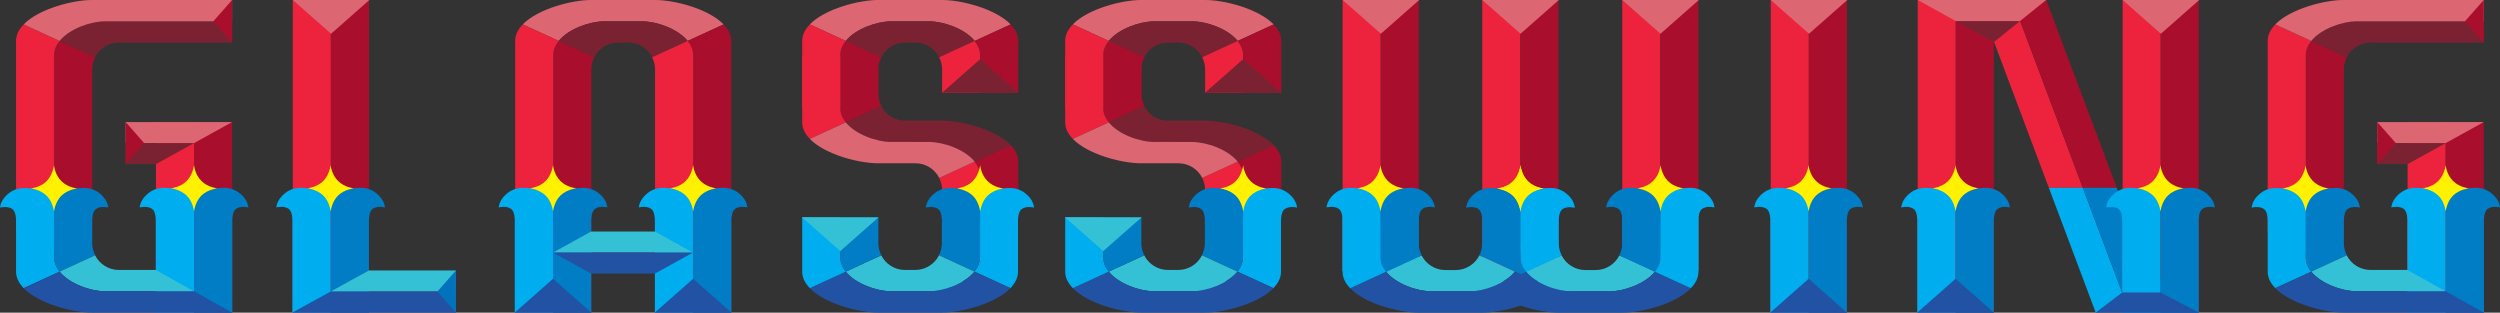 <!-- Generator: Adobe Illustrator 21.1.0, SVG Export Plug-In  -->
<svg version="1.1" xmlns="http://www.w3.org/2000/svg" xmlns:xlink="http://www.w3.org/1999/xlink" xmlns:a="http://ns.adobe.com/AdobeSVGViewerExtensions/3.0/" x="0px" y="0px" width="250px" height="31.265px" viewBox="0 0 250 31.265" style="enable-background:new 0 0 250 31.265;" xml:space="preserve">
<rect x="0" y="0" width="250" height="31.265" fill="#333333" stroke="none"/>
<style type="text/css">
	.st0{fill:#DC6671;}
	.st1{fill:#7B2232;}
	.st2{fill:#A90F2D;}
	.st3{fill:#ED223D;}
	.st4{fill:#00ADEE;}
	.st5{fill:#007DC4;}
	.st6{fill-rule:evenodd;clip-rule:evenodd;fill:#FFF100;}
	.st7{fill:#34C1D6;}
	.st8{fill:#2152A3;}
	.st9{fill:#0073BC;}
</style>
<defs>
</defs>
<g>
	<g>
		<path class="st0" d="M65.53,0h-6.424c-1.942,0-5.326,0.889-6.831,2.439c1.432,0.659,1.806,0.831,3.596,1.654    c0.983-1.21,3.086-1.962,4.579-1.962h3.736c1.493,0,3.595,0.752,4.579,1.962l3.596-1.653C70.857,0.889,67.472,0,65.53,0z"/>
		<path class="st1" d="M64.186,2.13H60.45c-1.493,0-3.595,0.752-4.579,1.962c1.765,0.812,2.373,1.091,3.548,1.631    c0.439-0.867,1.337-1.463,2.375-1.463h1.049c1.038,0,1.936,0.596,2.375,1.463l3.547-1.631C67.782,2.882,65.679,2.13,64.186,2.13z"/>
		<path class="st2" d="M72.357,2.44l-3.592,1.652c-0.001,0-0.002,0-0.002,0c0.34,0.419,0.55,0.893,0.55,1.41v25.754h3.807V4.08    C73.12,3.473,72.828,2.925,72.357,2.44z"/>
		<path class="st3" d="M68.764,4.093l-3.546,1.631c-0.003,0.001-0.005,0.002-0.008,0.003c0.183,0.361,0.297,0.764,0.297,1.197    v24.332h3.807V5.502C69.313,4.985,69.104,4.512,68.764,4.093z"/>
		<path class="st2" d="M59.419,5.724c-1.174-0.54-1.782-0.819-3.546-1.631c-0.341,0.419-0.549,0.892-0.549,1.41v25.754h3.807V6.924    c0-0.435,0.114-0.84,0.3-1.203C59.426,5.722,59.423,5.722,59.419,5.724z"/>
		<path class="st3" d="M55.871,4.092c-1.788-0.822-2.163-0.995-3.592-1.652c-0.471,0.485-0.763,1.033-0.763,1.64v27.176h3.807V5.502    c0-0.517,0.209-0.991,0.55-1.41L55.871,4.092z"/>
		<path class="st4" d="M69.313,20.158c-0.146-0.175-0.522-0.617-0.718-0.749c-0.245-0.166-1.182-0.617-2.008-0.617    c-0.275,0-1.247-0.157-2.174,0.837c-0.505,0.541-0.533,1.113-0.533,1.113s0.75-0.2,1.234,0.144c0.372,0.264,0.372,1.08,0.372,1.08    v9.291h3.605h0.202h0.02V20.158z"/>
		<path class="st5" d="M69.313,20.158c0.146-0.175,0.522-0.617,0.718-0.749c0.245-0.166,1.182-0.617,2.008-0.617    c0.275,0,1.247-0.157,2.174,0.837c0.505,0.541,0.533,1.113,0.533,1.113s-0.75-0.2-1.234,0.144c-0.372,0.264-0.372,1.08-0.372,1.08    v9.291h-3.605h-0.202h-0.02V20.158z"/>
		<path class="st6" d="M69.313,16.488c0,0,0.058,0.926,0.734,1.605c0.666,0.67,1.605,0.734,1.605,0.734s-0.971,0.11-1.605,0.734    c-0.634,0.624-0.734,1.605-0.734,1.605s-0.093-0.987-0.734-1.605c-0.67-0.647-1.605-0.734-1.605-0.734s0.965-0.077,1.605-0.734    C69.22,17.437,69.313,16.488,69.313,16.488z"/>
		<g>
			<path class="st4" d="M55.302,20.158c-0.146-0.175-0.522-0.617-0.718-0.749c-0.245-0.166-1.182-0.617-2.008-0.617     c-0.275,0-1.247-0.157-2.174,0.837c-0.505,0.541-0.533,1.113-0.533,1.113s0.75-0.2,1.234,0.144     c0.372,0.264,0.372,1.08,0.372,1.08v9.291h3.605h0.202h0.02V20.158z"/>
			<path class="st5" d="M55.302,20.158c0.146-0.175,0.522-0.617,0.718-0.749c0.245-0.166,1.182-0.617,2.008-0.617     c0.275,0,1.247-0.157,2.174,0.837c0.505,0.541,0.533,1.113,0.533,1.113s-0.75-0.2-1.234,0.144     c-0.372,0.264-0.372,1.08-0.372,1.08v9.291h-3.605h-0.202h-0.02V20.158z"/>
			<path class="st6" d="M55.302,16.488c0,0,0.058,0.926,0.734,1.605c0.666,0.67,1.605,0.734,1.605,0.734s-0.971,0.11-1.605,0.734     c-0.634,0.624-0.734,1.605-0.734,1.605s-0.093-0.987-0.734-1.605c-0.67-0.647-1.605-0.734-1.605-0.734s0.965-0.077,1.605-0.734     C55.209,17.437,55.302,16.488,55.302,16.488z"/>
		</g>
		<g>
			<polygon class="st7" points="69.293,25.256 55.302,25.256 59.113,23.151 65.486,23.151    "/>
			<polygon class="st8" points="69.293,25.256 55.302,25.256 59.113,27.361 65.486,27.361    "/>
		</g>
		<polygon class="st8" points="69.312,27.881 71.225,29.569 73.139,31.257 69.312,31.257 65.485,31.257 67.398,29.569   "/>
		<polygon class="st8" points="55.302,27.881 57.216,29.569 59.129,31.257 55.302,31.257 51.475,31.257 53.389,29.569   "/>
	</g>
	<g>
		<rect x="29.28" class="st3" width="3.807" height="31.257"/>
		<rect x="33.087" class="st2" width="3.807" height="31.257"/>
		<polygon class="st0" points="33.107,3.375 31.193,1.688 29.28,0 33.107,0 36.934,0 35.02,1.688   "/>
		<g>
			<path class="st4" d="M33.066,20.158c-0.146-0.175-0.522-0.617-0.718-0.749c-0.245-0.166-1.182-0.617-2.008-0.617     c-0.275,0-1.247-0.157-2.174,0.837c-0.505,0.541-0.533,1.113-0.533,1.113s0.75-0.2,1.234,0.144     c0.372,0.264,0.372,1.08,0.372,1.08v9.291h3.605h0.202h0.02V20.158z"/>
			<path class="st5" d="M33.066,20.158c0.146-0.175,0.522-0.617,0.718-0.749c0.245-0.166,1.182-0.617,2.008-0.617     c0.275,0,1.247-0.157,2.174,0.837c0.505,0.541,0.533,1.113,0.533,1.113s-0.75-0.2-1.234,0.144     c-0.372,0.264-0.372,1.08-0.372,1.08v9.291h-3.605h-0.202h-0.02V20.158z"/>
			<path class="st6" d="M33.066,16.488c0,0,0.058,0.926,0.734,1.605c0.666,0.67,1.605,0.734,1.605,0.734s-0.971,0.11-1.605,0.734     c-0.634,0.624-0.734,1.605-0.734,1.605s-0.093-0.987-0.734-1.605c-0.67-0.647-1.605-0.734-1.605-0.734s0.965-0.077,1.605-0.734     C32.973,17.437,33.066,16.488,33.066,16.488z"/>
		</g>
		<polygon class="st7" points="36.893,27.046 33.066,29.151 45.596,29.151 45.596,27.046   "/>
		<polygon class="st8" points="33.066,29.151 29.238,31.257 45.596,31.257 45.596,29.151   "/>
		<polygon class="st9" points="43.739,29.151 44.668,28.099 45.596,27.046 45.596,29.151 45.596,31.257 44.668,30.204   "/>
	</g>
	<g>
		<path class="st3" d="M94.21,21.336h3.807v-3.769c0-0.517-0.209-0.99-0.549-1.41l-3.546,1.631    c-0.003,0.001-0.005,0.002-0.008,0.003c0.183,0.361,0.296,0.764,0.296,1.197V21.336z"/>
		<path class="st2" d="M98.018,21.336h3.807v-5.191c0-0.607-0.292-1.155-0.763-1.64l-3.592,1.652c-0.001,0-0.002,0-0.002,0    c0.34,0.419,0.549,0.893,0.549,1.41V21.336z"/>
		<polygon class="st1" points="98.018,17.978 99.921,19.657 101.825,21.336 98.018,21.336 94.21,21.336 96.114,19.657   "/>
		<g>
			<path class="st0" d="M94.235,0h-6.424c-1.942,0-5.326,0.889-6.831,2.439c1.432,0.659,1.806,0.831,3.596,1.654     c0.983-1.21,3.086-1.962,4.579-1.962h3.736c1.493,0,3.595,0.752,4.579,1.962l3.596-1.653C99.561,0.889,96.176,0,94.235,0z"/>
			<path class="st1" d="M92.891,2.13h-3.736c-1.493,0-3.595,0.752-4.579,1.962c1.765,0.812,2.373,1.091,3.548,1.631     c0.439-0.867,1.337-1.463,2.375-1.463h1.049c1.038,0,1.936,0.596,2.375,1.463l3.547-1.631C96.486,2.882,94.384,2.13,92.891,2.13z     "/>
			<path class="st2" d="M88.123,5.724c-1.174-0.54-1.782-0.819-3.546-1.631c-0.341,0.419-0.549,0.892-0.549,1.41v5.263h3.807V6.924     c0-0.435,0.114-0.84,0.3-1.203C88.13,5.722,88.128,5.722,88.123,5.724z"/>
			<path class="st3" d="M84.576,4.092c-1.788-0.822-2.163-0.995-3.592-1.652c-0.471,0.485-0.763,1.033-0.763,1.64v6.685h3.807V5.502     c0-0.517,0.209-0.991,0.55-1.41L84.576,4.092z"/>
			<path class="st3" d="M94.21,9.271h3.807V5.502c0-0.517-0.209-0.99-0.549-1.41l-3.546,1.631c-0.003,0.001-0.005,0.002-0.008,0.003     c0.183,0.361,0.296,0.764,0.296,1.197V9.271z"/>
			<path class="st2" d="M98.018,9.271h3.807V4.08c0-0.607-0.292-1.155-0.763-1.64L97.47,4.092c-0.001,0-0.002,0-0.002,0     c0.34,0.419,0.549,0.893,0.549,1.41V9.271z"/>
			<polygon class="st1" points="98.018,5.913 99.921,7.592 101.825,9.271 98.018,9.271 94.21,9.271 96.114,7.592    "/>
		</g>
		<path class="st2" d="M88.123,10.604c-1.174,0.54-1.782,0.819-3.546,1.631c-0.341-0.419-0.549-0.892-0.549-1.41V5.562h3.807v3.841    c0,0.435,0.114,0.84,0.3,1.203C88.13,10.605,88.128,10.605,88.123,10.604z"/>
		<path class="st3" d="M84.576,12.235c-1.788,0.822-2.163,0.995-3.592,1.652c-0.471-0.485-0.763-1.033-0.763-1.64V5.562h3.807v5.263    c0,0.517,0.209,0.991,0.55,1.41L84.576,12.235z"/>
		<path class="st1" d="M94.235,12.065H90.48c-1.031-0.007-1.92-0.6-2.357-1.461c-1.175,0.54-1.782,0.82-3.547,1.631    c0.983,1.21,3.086,1.962,4.579,1.962h1.868v-0.001h1.868c1.493,0,3.595,0.752,4.579,1.962l3.596-1.654    C99.561,12.954,96.176,12.065,94.235,12.065z"/>
		<path class="st0" d="M92.891,14.196h-3.736c-0.003,0-0.005,0.001-0.008,0.001c-1.492-0.003-3.589-0.753-4.571-1.961    c-1.789,0.823-2.164,0.995-3.596,1.654c1.504,1.55,4.889,2.439,6.831,2.439h3.212v-0.001h0.524c1.038,0,1.936,0.596,2.375,1.463    l3.548-1.631C96.486,14.947,94.384,14.196,92.891,14.196z"/>
		<path class="st4" d="M97.995,25.754v-0.48h0h-0.02v-5.098c0.146-0.175,0.522-0.617,0.718-0.749    c0.245-0.166,1.182-0.617,2.008-0.617c0.275,0,1.247-0.157,2.174,0.837c0.505,0.541,0.533,1.113,0.533,1.113    s-0.75-0.2-1.234,0.144c-0.372,0.264-0.372,1.08-0.372,1.08v1.701h0v3.491c0,0.607-0.292,1.155-0.763,1.64    c-1.429-0.657-1.804-0.83-3.592-1.652l-0.002,0C97.786,26.745,97.995,26.272,97.995,25.754z"/>
		<path class="st5" d="M93.113,19.642c0.928-0.995,1.899-0.837,2.174-0.837c0.827,0,1.763,0.452,2.008,0.617    c0.196,0.132,0.572,0.573,0.718,0.749v5.098h-0.019v0.485c0,0.517-0.209,0.99-0.549,1.41c-1.764-0.811-2.372-1.091-3.546-1.631    c-0.004,0.001-0.007,0.001-0.011,0.003c0.183-0.358,0.295-0.756,0.299-1.185v-2.372c0,0,0-0.816-0.372-1.08    c-0.484-0.344-1.234-0.144-1.234-0.144S92.608,20.183,93.113,19.642z"/>
		<path class="st7" d="M96.25,28.145c0.47-0.279,0.891-0.604,1.197-0.981c-1.765-0.812-2.373-1.091-3.548-1.631    c-0.439,0.867-1.337,1.463-2.375,1.463h-1.026c-1.038,0-1.936-0.596-2.375-1.463c-1.175,0.54-1.782,0.82-3.548,1.631    c0.983,1.21,3.086,1.962,4.579,1.962h8.853L96.25,28.145z"/>
		<path class="st8" d="M97.447,27.164c-0.983,1.21-3.086,1.962-4.579,1.962h-3.714c-1.493,0-3.595-0.752-4.579-1.962    c-1.789,0.823-2.164,0.995-3.596,1.654c1.504,1.55,4.889,2.439,6.831,2.439h2.81h1.285h2.307c1.942,0,5.326-0.889,6.831-2.439    C99.611,28.159,99.237,27.987,97.447,27.164z"/>
		<path class="st6" d="M98.018,16.503c0,0,0.058,0.926,0.734,1.605c0.666,0.67,1.605,0.734,1.605,0.734s-0.971,0.11-1.605,0.734    c-0.634,0.624-0.734,1.605-0.734,1.605s-0.093-0.987-0.734-1.605c-0.67-0.647-1.605-0.734-1.605-0.734s0.965-0.077,1.605-0.734    C97.925,17.452,98.018,16.503,98.018,16.503z"/>
		<path class="st4" d="M84.028,25.274L84.028,25.274h0.02v-3.544h-3.845c0.017,0.147,0.018,0.254,0.018,0.254v1.701h0v3.491    c0,0.607,0.292,1.155,0.763,1.64c1.429-0.657,1.804-0.83,3.592-1.652l0.002,0c-0.341-0.419-0.55-0.893-0.55-1.41V25.274z"/>
		<path class="st5" d="M87.836,21.979c0,0,0.001-0.105,0.017-0.248h-3.844v3.538h0.019v0.485c0,0.517,0.209,0.99,0.549,1.41    c1.764-0.811,2.372-1.091,3.546-1.631c0.004,0.001,0.007,0.001,0.011,0.003c-0.183-0.358-0.295-0.756-0.299-1.185V21.979z"/>
		<polygon class="st7" points="84.028,25.106 82.114,23.419 80.201,21.731 84.028,21.731 87.855,21.731 85.941,23.419   "/>
	</g>
	<g>
		<path class="st3" d="M120.51,21.336h3.807v-3.769c0-0.517-0.209-0.99-0.549-1.41l-3.546,1.631    c-0.003,0.001-0.005,0.002-0.008,0.003c0.183,0.361,0.297,0.764,0.297,1.197V21.336z"/>
		<path class="st2" d="M124.317,21.336h3.807v-5.191c0-0.607-0.292-1.155-0.763-1.64l-3.592,1.652c-0.001,0-0.002,0-0.002-0.001    c0.341,0.419,0.55,0.893,0.55,1.411V21.336z"/>
		<g>
			<path class="st0" d="M120.534,0h-6.424c-1.942,0-5.326,0.889-6.831,2.439c1.432,0.659,1.806,0.831,3.596,1.654     c0.983-1.21,3.086-1.962,4.579-1.962h3.736c1.493,0,3.595,0.752,4.579,1.962l3.596-1.653C125.86,0.889,122.475,0,120.534,0z"/>
			<path class="st1" d="M119.19,2.13h-3.736c-1.493,0-3.595,0.752-4.579,1.962c1.765,0.812,2.373,1.091,3.548,1.631     c0.439-0.867,1.337-1.463,2.375-1.463h1.049c1.038,0,1.936,0.596,2.375,1.463l3.547-1.631     C122.785,2.882,120.683,2.13,119.19,2.13z"/>
			<path class="st2" d="M114.422,5.724c-1.174-0.54-1.782-0.819-3.546-1.631c-0.341,0.419-0.549,0.892-0.549,1.41v5.263h3.807V6.924     c0-0.435,0.114-0.84,0.3-1.203C114.429,5.722,114.427,5.722,114.422,5.724z"/>
			<path class="st3" d="M110.875,4.092c-1.788-0.822-2.163-0.995-3.592-1.652c-0.471,0.485-0.763,1.033-0.763,1.64v6.685h3.807     V5.502c0-0.517,0.209-0.991,0.55-1.41L110.875,4.092z"/>
			<path class="st3" d="M120.51,9.271h3.807V5.502c0-0.517-0.209-0.99-0.549-1.41l-3.546,1.631     c-0.003,0.001-0.005,0.002-0.008,0.003c0.183,0.361,0.297,0.764,0.297,1.197V9.271z"/>
			<path class="st2" d="M124.317,9.271h3.807V4.08c0-0.607-0.292-1.155-0.763-1.64l-3.592,1.652c-0.001,0-0.002,0-0.002-0.001     c0.341,0.419,0.55,0.893,0.55,1.411V9.271z"/>
			<polygon class="st1" points="124.317,5.913 126.22,7.592 128.124,9.271 124.317,9.271 120.51,9.271 122.413,7.592    "/>
		</g>
		<path class="st2" d="M114.422,10.604c-1.174,0.54-1.782,0.819-3.546,1.631c-0.341-0.419-0.549-0.892-0.549-1.41V5.562h3.807v3.841    c0,0.435,0.114,0.84,0.3,1.203C114.429,10.605,114.427,10.605,114.422,10.604z"/>
		<path class="st3" d="M110.875,12.235c-1.788,0.822-2.163,0.995-3.592,1.652c-0.471-0.485-0.763-1.033-0.763-1.64V5.562h3.807    v5.263c0,0.517,0.209,0.991,0.55,1.41L110.875,12.235z"/>
		<path class="st1" d="M120.534,12.065h-3.755c-1.031-0.007-1.92-0.6-2.357-1.461c-1.175,0.54-1.782,0.82-3.547,1.631    c0.983,1.21,3.086,1.962,4.579,1.962h1.868v-0.001h1.868c1.493,0,3.595,0.752,4.579,1.962l3.596-1.654    C125.86,12.954,122.475,12.065,120.534,12.065z"/>
		<path class="st0" d="M119.19,14.196h-3.736c-0.003,0-0.005,0.001-0.008,0.001c-1.492-0.003-3.589-0.753-4.57-1.961    c-1.789,0.823-2.164,0.995-3.596,1.654c1.504,1.55,4.889,2.439,6.831,2.439h3.212v-0.001h0.524c1.038,0,1.936,0.596,2.375,1.463    l3.548-1.631C122.785,14.947,120.683,14.196,119.19,14.196z"/>
		<g>
			<polygon class="st1" points="124.317,17.978 126.22,19.657 128.124,21.336 124.317,21.336 120.51,21.336 122.413,19.657    "/>
			<path class="st4" d="M124.294,25.754v-0.48h0h-0.02v-5.098c0.146-0.175,0.522-0.617,0.718-0.749     c0.245-0.166,1.182-0.617,2.008-0.617c0.275,0,1.247-0.157,2.174,0.837c0.505,0.541,0.533,1.113,0.533,1.113     s-0.75-0.2-1.234,0.144c-0.372,0.264-0.372,1.08-0.372,1.08v1.701h0v3.491c0,0.607-0.292,1.155-0.763,1.64     c-1.429-0.657-1.804-0.83-3.592-1.652c0,0-0.001,0-0.002,0C124.085,26.745,124.294,26.272,124.294,25.754z"/>
			<path class="st5" d="M119.412,19.642c0.928-0.995,1.899-0.837,2.174-0.837c0.827,0,1.763,0.452,2.008,0.617     c0.196,0.132,0.572,0.573,0.718,0.749v5.098h-0.019v0.485c0,0.517-0.209,0.99-0.549,1.41c-1.764-0.811-2.372-1.091-3.546-1.631     c-0.004,0.001-0.007,0.001-0.011,0.003c0.183-0.358,0.295-0.756,0.299-1.185v-2.372c0,0,0-0.816-0.372-1.08     c-0.484-0.344-1.234-0.144-1.234-0.144S118.907,20.183,119.412,19.642z"/>
			<path class="st7" d="M122.549,28.145c0.47-0.279,0.891-0.604,1.197-0.981c-1.765-0.812-2.373-1.091-3.548-1.631     c-0.439,0.867-1.337,1.463-2.375,1.463h-1.026c-1.038,0-1.936-0.596-2.375-1.463c-1.175,0.54-1.782,0.82-3.548,1.631     c0.983,1.21,3.086,1.962,4.579,1.962h8.853L122.549,28.145z"/>
			<path class="st8" d="M123.746,27.164c-0.983,1.21-3.086,1.962-4.579,1.962h-3.714c-1.493,0-3.595-0.752-4.579-1.962     c-1.789,0.823-2.164,0.995-3.596,1.654c1.504,1.55,4.889,2.439,6.831,2.439h2.81h1.285h2.307c1.942,0,5.326-0.889,6.831-2.439     C125.91,28.159,125.536,27.987,123.746,27.164z"/>
			<path class="st6" d="M124.317,16.503c0,0,0.058,0.926,0.734,1.605c0.666,0.67,1.605,0.734,1.605,0.734s-0.971,0.11-1.605,0.734     c-0.634,0.624-0.734,1.605-0.734,1.605s-0.093-0.987-0.734-1.605c-0.67-0.647-1.605-0.734-1.605-0.734s0.965-0.077,1.605-0.734     C124.224,17.452,124.317,16.503,124.317,16.503z"/>
			<path class="st4" d="M110.327,25.274L110.327,25.274h0.02v-3.544h-3.845c0.017,0.147,0.018,0.254,0.018,0.254v1.701h0v3.491     c0,0.607,0.292,1.155,0.763,1.64c1.429-0.657,1.804-0.83,3.592-1.652c0,0,0.001,0,0.002,0c-0.341-0.419-0.55-0.893-0.55-1.41     V25.274z"/>
			<path class="st5" d="M114.135,21.979c0,0,0.001-0.105,0.017-0.248h-3.844v3.538h0.019v0.485c0,0.517,0.209,0.99,0.549,1.41     c1.764-0.811,2.372-1.091,3.546-1.631c0.004,0.001,0.007,0.001,0.011,0.003c-0.183-0.358-0.295-0.756-0.299-1.185V21.979z"/>
			<polygon class="st7" points="110.327,25.106 108.413,23.419 106.5,21.731 110.327,21.731 114.154,21.731 112.24,23.419    "/>
		</g>
	</g>
	<g>
		<rect x="177.073" class="st3" width="3.807" height="31.257"/>
		<rect x="180.88" class="st2" width="3.807" height="31.257"/>
		<polygon class="st0" points="180.9,3.375 178.986,1.688 177.073,0 180.9,0 184.727,0 182.813,1.688   "/>
		<g>
			<path class="st4" d="M180.859,20.158c-0.146-0.175-0.522-0.617-0.718-0.749c-0.245-0.166-1.182-0.617-2.008-0.617     c-0.275,0-1.247-0.157-2.174,0.837c-0.505,0.541-0.533,1.113-0.533,1.113s0.75-0.2,1.234,0.144     c0.372,0.264,0.372,1.08,0.372,1.08v9.291h3.605h0.202h0.02V20.158z"/>
			<path class="st5" d="M180.859,20.158c0.146-0.175,0.523-0.617,0.718-0.749c0.245-0.166,1.182-0.617,2.008-0.617     c0.275,0,1.247-0.157,2.174,0.837c0.505,0.541,0.533,1.113,0.533,1.113s-0.75-0.2-1.234,0.144     c-0.372,0.264-0.372,1.08-0.372,1.08v9.291h-3.605h-0.202h-0.02V20.158z"/>
			<path class="st6" d="M180.859,16.488c0,0,0.058,0.926,0.734,1.605c0.666,0.67,1.605,0.734,1.605,0.734s-0.971,0.11-1.605,0.734     c-0.634,0.624-0.734,1.605-0.734,1.605s-0.093-0.987-0.734-1.605c-0.67-0.647-1.605-0.734-1.605-0.734s0.965-0.077,1.605-0.734     C180.766,17.437,180.859,16.488,180.859,16.488z"/>
		</g>
		<polygon class="st8" points="180.859,27.881 182.772,29.569 184.686,31.257 180.859,31.257 177.032,31.257 178.945,29.569   "/>
	</g>
	<g>
		<polygon class="st3" points="208.282,18.783 201.224,0 197.828,0 204.886,18.783   "/>
		<polygon class="st2" points="211.677,18.783 204.619,0 201.224,0 208.282,18.783   "/>
		<polygon class="st4" points="204.886,18.783 209.573,31.256 212.549,30.138 208.282,18.783   "/>
		<polygon class="st5" points="208.282,18.783 212.549,30.138 215.524,29.02 211.677,18.783   "/>
		<g>
			<rect x="191.769" class="st3" width="3.807" height="31.257"/>
			<rect x="195.576" class="st2" width="3.807" height="31.257"/>
			<g>
				<path class="st4" d="M195.555,20.158c-0.146-0.175-0.523-0.617-0.718-0.749c-0.245-0.166-1.182-0.617-2.008-0.617      c-0.275,0-1.247-0.157-2.174,0.837c-0.505,0.541-0.533,1.113-0.533,1.113s0.75-0.2,1.234,0.144      c0.372,0.264,0.372,1.08,0.372,1.08v9.291h3.605h0.202h0.02V20.158z"/>
				<path class="st5" d="M195.555,20.158c0.146-0.175,0.522-0.617,0.718-0.749c0.245-0.166,1.182-0.617,2.008-0.617      c0.275,0,1.247-0.157,2.174,0.837c0.505,0.541,0.533,1.113,0.533,1.113s-0.75-0.2-1.234,0.144      c-0.372,0.264-0.372,1.08-0.372,1.08v9.291h-3.605h-0.202h-0.02V20.158z"/>
				<path class="st6" d="M195.555,16.488c0,0,0.058,0.926,0.734,1.605c0.666,0.67,1.605,0.734,1.605,0.734s-0.971,0.11-1.605,0.734      c-0.634,0.624-0.734,1.605-0.734,1.605s-0.093-0.987-0.734-1.605c-0.67-0.647-1.605-0.734-1.605-0.734s0.965-0.077,1.605-0.734      C195.462,17.437,195.555,16.488,195.555,16.488z"/>
			</g>
			<polygon class="st8" points="195.555,27.881 197.469,29.569 199.382,31.257 195.555,31.257 191.728,31.257 193.642,29.569    "/>
		</g>
		<rect x="212.262" class="st3" width="3.807" height="31.257"/>
		<rect x="216.069" class="st2" width="3.807" height="31.257"/>
		<polygon class="st0" points="216.089,3.375 214.175,1.688 212.262,0 216.089,0 219.916,0 218.002,1.688   "/>
		<polygon class="st9" points="216.048,27.881 217.961,29.569 219.875,31.257 216.048,31.257 212.221,31.257 214.134,29.569   "/>
		<path class="st4" d="M216.048,20.158c-0.146-0.175-0.522-0.617-0.718-0.749c-0.245-0.166-1.182-0.617-2.008-0.617    c-0.275,0-1.247-0.157-2.174,0.837c-0.505,0.541-0.533,1.113-0.533,1.113s0.75-0.2,1.234,0.144c0.372,0.264,0.372,1.08,0.372,1.08    v9.291h3.605h0.202h0.02V20.158z"/>
		<path class="st5" d="M216.048,20.158c0.146-0.175,0.522-0.617,0.718-0.749c0.245-0.166,1.182-0.617,2.008-0.617    c0.275,0,1.247-0.157,2.174,0.837c0.505,0.541,0.533,1.113,0.533,1.113s-0.75-0.2-1.234,0.144c-0.372,0.264-0.372,1.08-0.372,1.08    v9.291h-3.605h-0.202h-0.02V20.158z"/>
		<path class="st6" d="M216.048,16.488c0,0,0.058,0.926,0.734,1.605c0.666,0.67,1.605,0.734,1.605,0.734s-0.971,0.11-1.605,0.734    c-0.634,0.624-0.734,1.605-0.734,1.605s-0.093-0.987-0.734-1.605c-0.67-0.647-1.605-0.734-1.605-0.734s0.965-0.077,1.605-0.734    C215.955,17.437,216.048,16.488,216.048,16.488z"/>
		<polygon class="st8" points="216.049,29.249 219.876,31.257 216.049,31.257 209.573,31.257 212.221,29.249   "/>
		<polygon class="st1" points="195.576,2.105 199.383,4.211 202.001,2.105   "/>
		<g>
			<polygon class="st0" points="191.769,0 191.769,0 191.769,0    "/>
			<polygon class="st0" points="191.769,0 195.576,2.105 202.001,2.105 204.619,0    "/>
		</g>
	</g>
	<g>
		<rect x="15.596" y="12.205" class="st3" width="3.807" height="19.052"/>
		<rect x="19.403" y="12.205" class="st2" width="3.807" height="19.052"/>
		<path class="st2" d="M9.509,5.724c-1.174-0.54-1.782-0.819-3.546-1.631c-0.341,0.419-0.549,0.892-0.549,1.41v17.649h3.807V6.924    c0-0.435,0.114-0.84,0.3-1.203C9.516,5.722,9.513,5.722,9.509,5.724z"/>
		<path class="st3" d="M5.961,4.092C4.173,3.27,3.798,3.098,2.369,2.44C1.899,2.925,1.606,3.473,1.606,4.08v19.071h3.807V5.502    c0-0.517,0.209-0.991,0.55-1.41C5.963,4.092,5.962,4.092,5.961,4.092z"/>
		<polygon class="st0" points="12.562,12.205 12.562,14.31 19.403,14.31 23.21,12.205   "/>
		<polygon class="st1" points="12.562,14.31 12.562,16.415 15.596,16.415 19.403,14.31   "/>
		<polygon class="st2" points="14.419,14.31 13.491,15.363 12.562,16.415 12.562,14.31 12.562,12.205 13.491,13.257   "/>
		<path class="st4" d="M19.403,20.158c-0.146-0.175-0.522-0.617-0.718-0.749c-0.245-0.166-1.182-0.617-2.008-0.617    c-0.275,0-1.247-0.157-2.174,0.837c-0.505,0.541-0.533,1.113-0.533,1.113s0.75-0.2,1.234,0.144c0.372,0.264,0.372,1.08,0.372,1.08    v9.291h3.605h0.202h0.02V20.158z"/>
		<path class="st5" d="M19.403,20.158c0.146-0.175,0.522-0.617,0.718-0.749c0.245-0.166,1.182-0.617,2.008-0.617    c0.275,0,1.247-0.157,2.174,0.837c0.505,0.541,0.533,1.113,0.533,1.113s-0.75-0.2-1.234,0.144c-0.372,0.264-0.372,1.08-0.372,1.08    v9.291h-3.605h-0.202h-0.02V20.158z"/>
		<path class="st4" d="M5.413,25.754v-0.48h0h0.02v-5.098c-0.146-0.175-0.522-0.617-0.718-0.749    C4.47,19.262,3.534,18.81,2.707,18.81c-0.275,0-1.247-0.157-2.174,0.837C0.028,20.189,0,20.76,0,20.76s0.75-0.2,1.234,0.144    c0.372,0.264,0.372,1.08,0.372,1.08v1.701h0v3.491c0,0.607,0.292,1.155,0.763,1.64c1.429-0.657,1.804-0.83,3.592-1.652l0.002,0    C5.622,26.745,5.413,26.272,5.413,25.754z"/>
		<path class="st5" d="M10.296,19.642c-0.928-0.995-1.899-0.837-2.174-0.837c-0.827,0-1.763,0.452-2.008,0.617    c-0.196,0.132-0.572,0.573-0.718,0.749v5.098h0.019v0.485c0,0.517,0.209,0.99,0.549,1.41c1.764-0.811,2.372-1.091,3.546-1.631    c0.004,0.001,0.007,0.001,0.011,0.003c-0.183-0.358-0.295-0.756-0.299-1.185v-2.372c0,0,0-0.816,0.372-1.08    c0.484-0.344,1.234-0.144,1.234-0.144S10.8,20.183,10.296,19.642z"/>
		<path class="st7" d="M15.576,26.996h-3.692c-1.038,0-1.936-0.596-2.375-1.463c-1.175,0.54-1.782,0.82-3.548,1.631    c0.983,1.21,3.086,1.962,4.579,1.962h8.853L15.576,26.996z"/>
		<path class="st8" d="M10.54,29.126c-1.493,0-3.595-0.752-4.579-1.962c-1.789,0.823-2.164,0.995-3.596,1.654    c1.504,1.55,4.889,2.439,6.831,2.439H23.21l-3.817-2.13H10.54z"/>
		<path class="st1" d="M23.21,2.13H10.54c-1.493,0-3.595,0.752-4.579,1.962c1.765,0.812,2.373,1.091,3.548,1.631    c0.439-0.867,1.337-1.463,2.375-1.463H23.21V2.13z"/>
		<path class="st0" d="M23.21,0H9.196C7.255,0,3.87,0.889,2.366,2.439c1.432,0.659,1.806,0.831,3.596,1.654    C6.945,2.882,9.047,2.13,10.54,2.13h12.67V0z"/>
		<polygon class="st2" points="21.331,2.13 22.271,1.065 23.21,0 23.21,2.13 23.21,4.261 22.271,3.196   "/>
		<path class="st6" d="M5.399,16.503c0,0,0.058,0.926,0.734,1.605c0.666,0.67,1.605,0.734,1.605,0.734s-0.971,0.11-1.605,0.734    c-0.634,0.624-0.734,1.605-0.734,1.605s-0.093-0.987-0.734-1.605c-0.67-0.647-1.605-0.734-1.605-0.734s0.965-0.077,1.605-0.734    C5.306,17.452,5.399,16.503,5.399,16.503z"/>
		<path class="st6" d="M19.403,16.488c0,0,0.058,0.926,0.734,1.605c0.666,0.67,1.605,0.734,1.605,0.734s-0.971,0.11-1.605,0.734    c-0.634,0.624-0.734,1.605-0.734,1.605s-0.093-0.987-0.734-1.605c-0.67-0.647-1.605-0.734-1.605-0.734s0.965-0.077,1.605-0.734    C19.31,17.437,19.403,16.488,19.403,16.488z"/>
	</g>
	<g>
		<rect x="240.759" y="12.205" class="st3" width="3.807" height="19.052"/>
		<rect x="244.567" y="12.205" class="st2" width="3.807" height="19.052"/>
		<path class="st2" d="M234.672,5.724c-1.174-0.54-1.782-0.819-3.546-1.631c-0.341,0.419-0.549,0.892-0.549,1.41v17.649h3.807V6.924    c0-0.435,0.114-0.84,0.3-1.203C234.679,5.722,234.677,5.722,234.672,5.724z"/>
		<path class="st3" d="M231.125,4.092c-1.788-0.822-2.163-0.995-3.592-1.652c-0.471,0.485-0.763,1.033-0.763,1.64v19.071h3.807    V5.502c0-0.517,0.209-0.991,0.55-1.41L231.125,4.092z"/>
		<polygon class="st0" points="237.725,12.205 237.725,14.31 244.567,14.31 248.374,12.205   "/>
		<polygon class="st1" points="237.725,14.31 237.725,16.415 240.759,16.415 244.567,14.31   "/>
		<polygon class="st2" points="239.582,14.31 238.654,15.363 237.725,16.415 237.725,14.31 237.725,12.205 238.654,13.257   "/>
		<path class="st4" d="M244.567,20.158c-0.146-0.175-0.522-0.617-0.718-0.749c-0.245-0.166-1.182-0.617-2.008-0.617    c-0.275,0-1.247-0.157-2.174,0.837c-0.505,0.541-0.533,1.113-0.533,1.113s0.75-0.2,1.234,0.144c0.372,0.264,0.372,1.08,0.372,1.08    v9.291h3.605h0.202h0.02V20.158z"/>
		<path class="st5" d="M244.567,20.158c0.146-0.175,0.522-0.617,0.718-0.749c0.245-0.166,1.182-0.617,2.008-0.617    c0.275,0,1.247-0.157,2.174,0.837c0.505,0.541,0.533,1.113,0.533,1.113s-0.75-0.2-1.234,0.144c-0.372,0.264-0.372,1.08-0.372,1.08    v9.291h-3.605h-0.202h-0.02V20.158z"/>
		<path class="st4" d="M230.577,25.754v-0.48h0h0.02v-5.098c-0.146-0.175-0.523-0.617-0.718-0.749    c-0.245-0.166-1.182-0.617-2.008-0.617c-0.275,0-1.247-0.157-2.174,0.837c-0.505,0.541-0.533,1.113-0.533,1.113    s0.75-0.2,1.234,0.144c0.372,0.264,0.372,1.08,0.372,1.08v1.701h0v3.491c0,0.607,0.292,1.155,0.763,1.64    c1.429-0.657,1.804-0.83,3.592-1.652l0.002,0C230.785,26.745,230.577,26.272,230.577,25.754z"/>
		<path class="st5" d="M235.459,19.642c-0.928-0.995-1.899-0.837-2.174-0.837c-0.827,0-1.763,0.452-2.008,0.617    c-0.196,0.132-0.572,0.573-0.718,0.749v5.098h0.019v0.485c0,0.517,0.209,0.99,0.549,1.41c1.764-0.811,2.372-1.091,3.546-1.631    c0.004,0.001,0.007,0.001,0.011,0.003c-0.183-0.358-0.295-0.756-0.298-1.185v-2.372c0,0,0-0.816,0.372-1.08    c0.484-0.344,1.234-0.144,1.234-0.144S235.964,20.183,235.459,19.642z"/>
		<path class="st7" d="M240.74,26.996h-3.692c-1.038,0-1.936-0.596-2.375-1.463c-1.175,0.54-1.782,0.82-3.548,1.631    c0.983,1.21,3.086,1.962,4.579,1.962h8.853L240.74,26.996z"/>
		<path class="st8" d="M235.703,29.126c-1.493,0-3.595-0.752-4.579-1.962c-1.789,0.823-2.163,0.995-3.596,1.654    c1.504,1.55,4.889,2.439,6.831,2.439h14.014l-3.817-2.13H235.703z"/>
		<path class="st1" d="M248.374,2.13h-12.67c-1.493,0-3.595,0.752-4.579,1.962c1.765,0.812,2.373,1.091,3.548,1.631    c0.439-0.867,1.337-1.463,2.375-1.463h11.326V2.13z"/>
		<path class="st0" d="M248.374,0H234.36c-1.942,0-5.326,0.889-6.831,2.439c1.432,0.659,1.806,0.831,3.596,1.654    c0.983-1.21,3.086-1.962,4.579-1.962h12.67V0z"/>
		<polygon class="st2" points="246.495,2.13 247.434,1.065 248.374,0 248.374,2.13 248.374,4.261 247.434,3.196   "/>
		<path class="st6" d="M230.562,16.503c0,0,0.058,0.926,0.734,1.605c0.666,0.67,1.605,0.734,1.605,0.734s-0.971,0.11-1.605,0.734    c-0.634,0.624-0.734,1.605-0.734,1.605s-0.093-0.987-0.734-1.605c-0.67-0.647-1.605-0.734-1.605-0.734s0.965-0.077,1.605-0.734    C230.469,17.452,230.562,16.503,230.562,16.503z"/>
		<path class="st6" d="M244.567,16.488c0,0,0.058,0.926,0.734,1.605c0.666,0.67,1.605,0.734,1.605,0.734s-0.971,0.11-1.605,0.734    c-0.634,0.624-0.734,1.605-0.734,1.605s-0.093-0.987-0.734-1.605c-0.67-0.647-1.605-0.734-1.605-0.734s0.965-0.077,1.605-0.734    C244.474,17.437,244.567,16.488,244.567,16.488z"/>
	</g>
	<g>
		<rect x="148.227" class="st3" width="3.807" height="27.11"/>
		<rect x="152.034" class="st2" width="3.807" height="27.11"/>
		<polygon class="st0" points="152.054,3.375 150.141,1.688 148.227,0 152.054,0 155.881,0 153.968,1.688   "/>
		<rect x="134.262" class="st3" width="3.807" height="27.11"/>
		<rect x="138.069" class="st2" width="3.807" height="27.11"/>
		<polygon class="st0" points="138.089,3.375 136.175,1.688 134.262,0 138.089,0 141.916,0 140.002,1.688   "/>
		<rect x="162.224" class="st3" width="3.807" height="27.11"/>
		<rect x="166.031" class="st2" width="3.807" height="27.11"/>
		<polygon class="st0" points="166.051,3.375 164.137,1.688 162.224,0 166.051,0 169.878,0 167.964,1.688   "/>
		<g>
			<path class="st4" d="M138.084,20.158c-0.146-0.175-0.523-0.617-0.718-0.749c-0.245-0.166-1.182-0.617-2.008-0.617     c-0.275,0-1.247-0.157-2.174,0.837c-0.505,0.541-0.533,1.113-0.533,1.113s0.75-0.2,1.234,0.144     c0.372,0.264,0.372,1.08,0.372,1.08v5.144h3.605h0.202h0.02V20.158z"/>
			<path class="st5" d="M138.048,20.158c0.146-0.175,0.523-0.617,0.718-0.749c0.245-0.166,1.182-0.617,2.008-0.617     c0.275,0,1.247-0.157,2.174,0.837c0.505,0.541,0.533,1.113,0.533,1.113s-0.75-0.2-1.234,0.144     c-0.372,0.264-0.372,1.08-0.372,1.08v5.144h-3.605h-0.202h-0.02V20.158z"/>
			<path class="st6" d="M138.048,16.488c0,0,0.058,0.926,0.734,1.605c0.666,0.67,1.605,0.734,1.605,0.734s-0.971,0.11-1.605,0.734     c-0.634,0.624-0.734,1.605-0.734,1.605s-0.093-0.987-0.734-1.605c-0.67-0.647-1.605-0.734-1.605-0.734s0.965-0.077,1.605-0.734     C137.955,17.437,138.048,16.488,138.048,16.488z"/>
			<g>
				<polygon class="st1" points="152.055,17.987 153.959,19.666 155.863,21.345 152.055,21.345 148.248,21.345 150.152,19.666           "/>
				<path class="st5" d="M152.033,25.763v-0.48h0h-0.02v-5.098c0.146-0.175,0.522-0.617,0.718-0.749      c0.245-0.166,1.182-0.617,2.008-0.617c0.275,0,1.247-0.157,2.174,0.837c0.505,0.541,0.533,1.113,0.533,1.113      s-0.75-0.2-1.234,0.144c-0.372,0.264-0.372,1.08-0.372,1.08v1.701h0v3.491c0,0.607-0.292,1.155-0.763,1.64      c-1.429-0.657-1.804-0.83-3.592-1.652c-0.001,0-0.001,0-0.002,0C151.824,26.754,152.033,26.28,152.033,25.763z"/>
				<path class="st5" d="M147.151,19.651c0.928-0.995,1.899-0.837,2.174-0.837c0.827,0,1.763,0.452,2.008,0.617      c0.196,0.132,0.572,0.573,0.718,0.749v5.098h-0.019v0.485c0,0.517-0.209,0.99-0.549,1.41c-1.764-0.811-2.372-1.091-3.546-1.631      c-0.004,0.001-0.007,0.001-0.011,0.003c0.183-0.358,0.295-0.756,0.299-1.185v-2.372c0,0,0-0.816-0.372-1.08      c-0.484-0.344-1.234-0.144-1.234-0.144S146.646,20.192,147.151,19.651z"/>
				<path class="st7" d="M150.288,28.154c0.47-0.279,0.891-0.604,1.197-0.981c-1.765-0.812-2.373-1.091-3.548-1.631      c-0.439,0.867-1.337,1.463-2.375,1.463h-1.026c-1.038,0-1.936-0.596-2.375-1.463c-1.175,0.54-1.782,0.82-3.548,1.631      c0.983,1.21,3.086,1.962,4.579,1.962h8.853L150.288,28.154z"/>
				<path class="st8" d="M151.485,27.173c-0.984,1.21-3.086,1.962-4.579,1.962h-3.714c-1.493,0-3.595-0.752-4.579-1.962      c-1.789,0.823-2.163,0.995-3.596,1.654c1.504,1.55,4.889,2.439,6.831,2.439h2.81h1.285h2.307c1.942,0,5.326-0.889,6.831-2.439      C153.648,28.168,153.274,27.996,151.485,27.173z"/>
				<path class="st6" d="M152.055,16.512c0,0,0.058,0.926,0.734,1.605c0.666,0.67,1.605,0.734,1.605,0.734s-0.971,0.11-1.605,0.734      s-0.734,1.605-0.734,1.605s-0.093-0.987-0.734-1.605c-0.67-0.647-1.605-0.734-1.605-0.734s0.965-0.077,1.605-0.734      C151.962,17.461,152.055,16.512,152.055,16.512z"/>
				<path class="st4" d="M138.065,25.283L138.065,25.283h0.02V21.74h-3.845c0.017,0.147,0.018,0.254,0.018,0.254v1.701h0v3.491      c0,0.607,0.292,1.155,0.763,1.64c1.429-0.657,1.804-0.83,3.592-1.652c0.001,0,0.001,0,0.001,0      c-0.34-0.419-0.549-0.893-0.549-1.41V25.283z"/>
				<path class="st5" d="M141.874,21.988c0,0,0.001-0.105,0.017-0.248h-3.844v3.538h0.019v0.485c0,0.517,0.209,0.99,0.549,1.41      c1.764-0.811,2.372-1.091,3.546-1.631c0.004,0.001,0.007,0.001,0.011,0.003c-0.183-0.358-0.295-0.756-0.299-1.185V21.988z"/>
			</g>
		</g>
		<path class="st4" d="M166.015,20.158c0.146-0.175,0.523-0.617,0.718-0.749c0.245-0.166,1.182-0.617,2.008-0.617    c0.275,0,1.247-0.157,2.174,0.837c0.505,0.541,0.533,1.113,0.533,1.113s-0.75-0.2-1.234,0.144c-0.372,0.264-0.372,1.08-0.372,1.08    v5.144h-3.605h-0.202h-0.02V20.158z"/>
		<path class="st5" d="M166.051,20.158c-0.146-0.175-0.523-0.617-0.718-0.749c-0.245-0.166-1.182-0.617-2.008-0.617    c-0.275,0-1.247-0.157-2.174,0.837c-0.505,0.541-0.533,1.113-0.533,1.113s0.75-0.2,1.234,0.144c0.372,0.264,0.372,1.08,0.372,1.08    v5.144h3.605h0.202h0.02V20.158z"/>
		<path class="st6" d="M166.051,16.488c0,0-0.058,0.926-0.734,1.605c-0.666,0.67-1.605,0.734-1.605,0.734s0.971,0.11,1.605,0.734    c0.634,0.624,0.734,1.605,0.734,1.605s0.093-0.987,0.734-1.605c0.67-0.647,1.605-0.734,1.605-0.734s-0.965-0.077-1.605-0.734    C166.144,17.437,166.051,16.488,166.051,16.488z"/>
		<path class="st4" d="M156.949,19.651c-0.928-0.995-1.899-0.837-2.174-0.837c-0.827,0-1.763,0.452-2.008,0.617    c-0.196,0.132-0.572,0.573-0.718,0.749v5.098h0.019v0.485c0,0.517,0.209,0.99,0.549,1.41c1.764-0.811,2.372-1.091,3.546-1.631    c0.004,0.001,0.007,0.001,0.011,0.003c-0.183-0.358-0.295-0.756-0.299-1.185v-2.372c0,0,0-0.816,0.372-1.08    c0.484-0.344,1.234-0.144,1.234-0.144S157.453,20.192,156.949,19.651z"/>
		<path class="st7" d="M153.811,28.154c-0.47-0.279-0.891-0.604-1.197-0.981c1.765-0.812,2.373-1.091,3.548-1.631    c0.439,0.867,1.337,1.463,2.375,1.463h1.026c1.038,0,1.936-0.596,2.375-1.463c1.175,0.54,1.782,0.82,3.548,1.631    c-0.983,1.21-3.086,1.962-4.579,1.962h-8.853L153.811,28.154z"/>
		<path class="st8" d="M152.614,27.173c0.984,1.21,3.086,1.962,4.579,1.962h3.714c1.493,0,3.595-0.752,4.579-1.962    c1.789,0.823,2.163,0.995,3.596,1.654c-1.504,1.55-4.889,2.439-6.831,2.439h-2.81h-1.285h-2.307c-1.942,0-5.326-0.889-6.831-2.439    C150.451,28.168,150.825,27.996,152.614,27.173z"/>
		<path class="st6" d="M152.044,16.512c0,0-0.058,0.926-0.734,1.605c-0.666,0.67-1.605,0.734-1.605,0.734s0.971,0.11,1.605,0.734    s0.734,1.605,0.734,1.605s0.093-0.987,0.734-1.605c0.67-0.647,1.605-0.734,1.605-0.734s-0.965-0.077-1.605-0.734    C152.137,17.461,152.044,16.512,152.044,16.512z"/>
		<path class="st4" d="M166.034,25.283L166.034,25.283h-0.02V21.74h3.845c-0.017,0.147-0.018,0.254-0.018,0.254v1.701h0v3.491    c0,0.607-0.292,1.155-0.763,1.64c-1.429-0.657-1.804-0.83-3.592-1.652l-0.002,0c0.341-0.419,0.55-0.893,0.55-1.41V25.283z"/>
		<path class="st5" d="M162.225,21.988c0,0-0.001-0.105-0.017-0.248h3.844v3.538h-0.019v0.485c0,0.517-0.209,0.99-0.549,1.41    c-1.764-0.811-2.372-1.091-3.546-1.631c-0.004,0.001-0.007,0.001-0.011,0.003c0.183-0.358,0.295-0.756,0.299-1.185V21.988z"/>
	</g>
</g>
</svg>